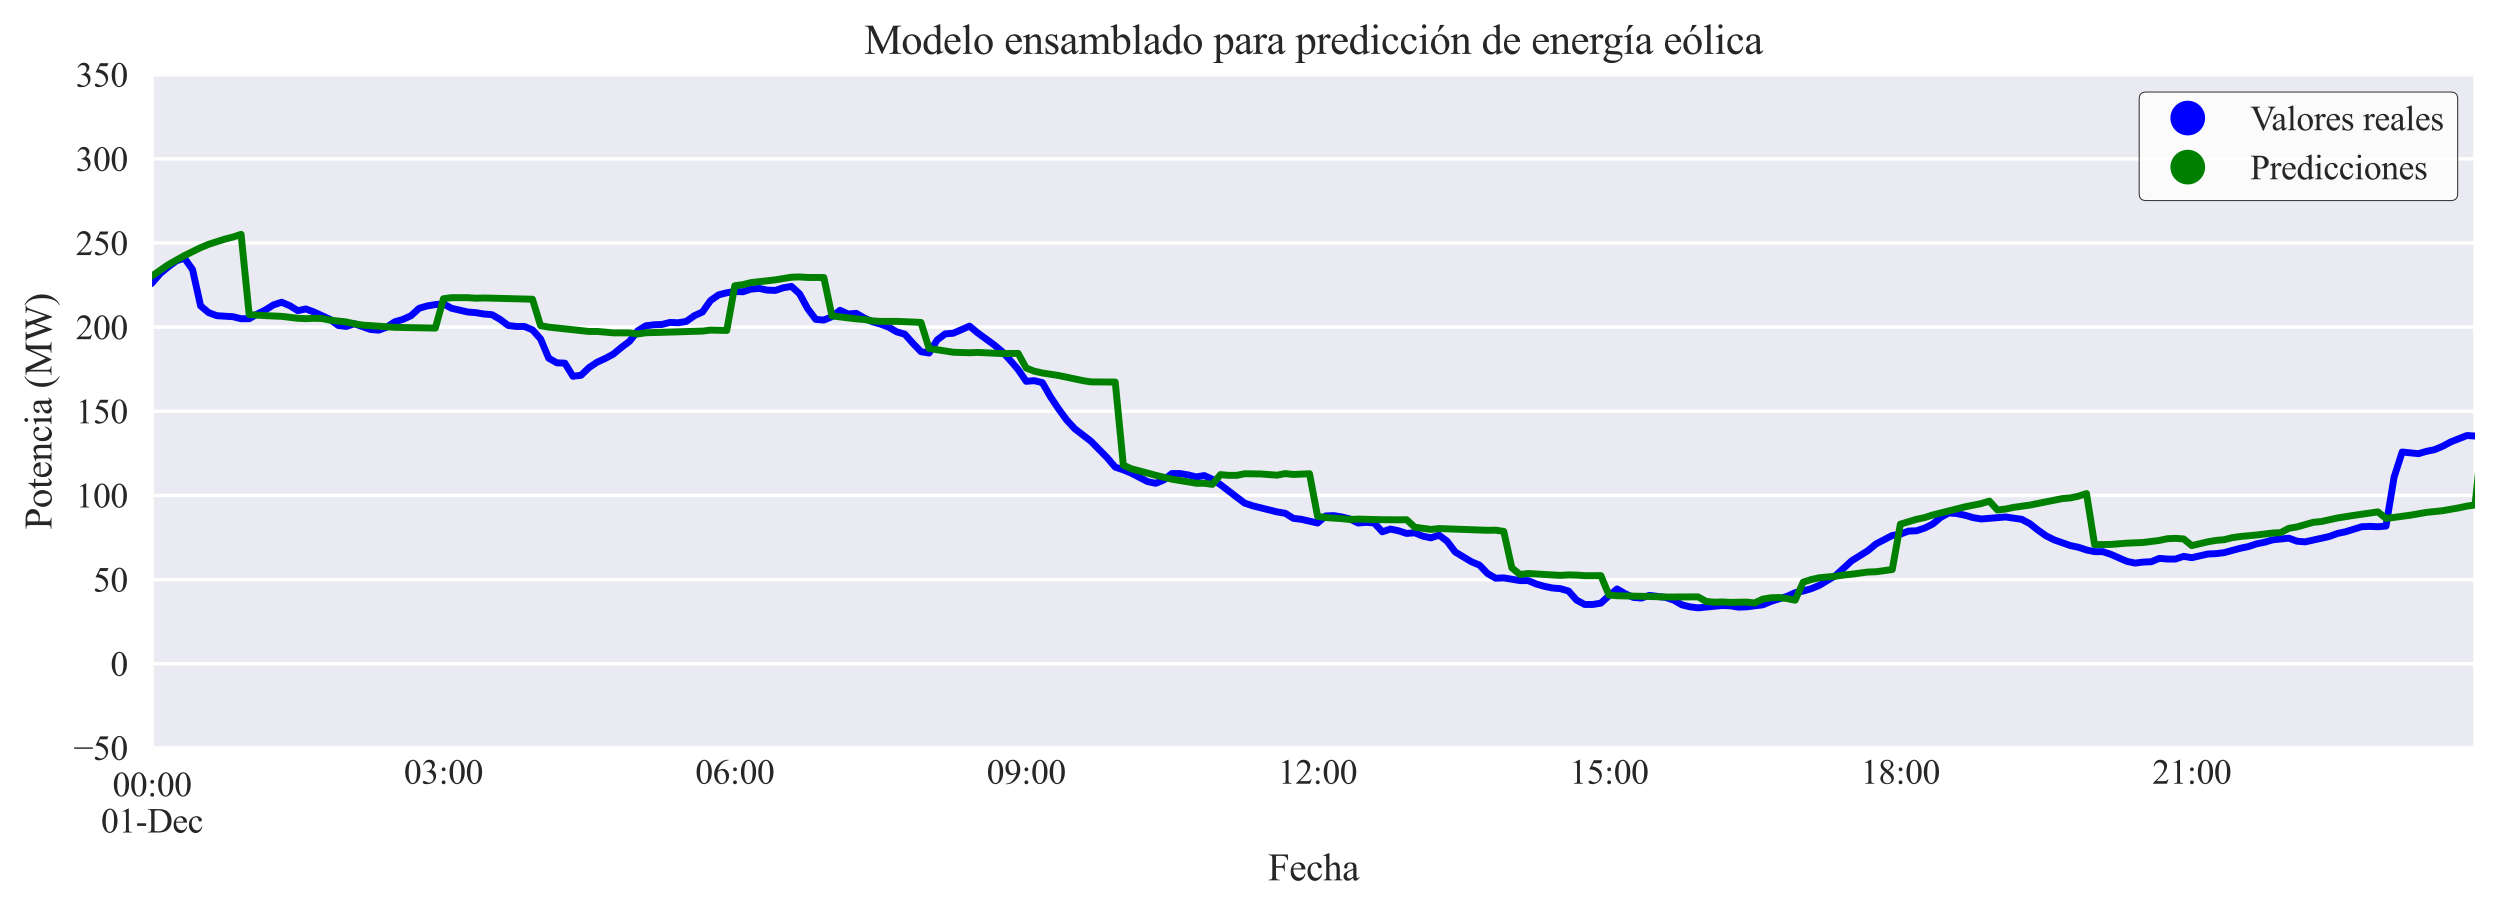 <?xml version="1.0" encoding="utf-8" standalone="no"?>
<!DOCTYPE svg PUBLIC "-//W3C//DTD SVG 1.1//EN"
  "http://www.w3.org/Graphics/SVG/1.1/DTD/svg11.dtd">
<svg xmlns:xlink="http://www.w3.org/1999/xlink" width="720.63pt" height="263.318pt" viewBox="0 0 720.63 263.318" xmlns="http://www.w3.org/2000/svg" version="1.1">
 <defs>
  <style type="text/css">*{stroke-linejoin: round; stroke-linecap: butt}</style>
 </defs>
 <g id="figure_1">
  <g id="patch_1">
   <path d="M 0 263.318 
L 720.63 263.318 
L 720.63 0 
L 0 0 
z
" style="fill: #ffffff"/>
  </g>
  <g id="axes_1">
   <g id="patch_2">
    <path d="M 43.83 215.572 
L 713.43 215.572 
L 713.43 21.532 
L 43.83 21.532 
z
" style="fill: #eaeaf2"/>
   </g>
   <g id="matplotlib.axis_1">
    <g id="xtick_1">
     <g id="line2d_1">
      <path d="M 43.83 215.572 
L 43.83 21.532 
" clip-path="url(#p953c2c61f3)" style="fill: none; stroke: #ffffff; stroke-linecap: round"/>
     </g>
     <g id="line2d_2"/>
     <g id="text_1">
      <!-- 00:00 -->
      <g style="fill: #262626" transform="translate(32.441 229.516) scale(0.1 -0.1)">
       <defs>
        <path id="TimesNewRomanPSMT-30" d="M 231 2094 
Q 231 2819 450 3342 
Q 669 3866 1031 4122 
Q 1313 4325 1613 4325 
Q 2100 4325 2488 3828 
Q 2972 3213 2972 2159 
Q 2972 1422 2759 906 
Q 2547 391 2217 158 
Q 1888 -75 1581 -75 
Q 975 -75 572 641 
Q 231 1244 231 2094 
z
M 844 2016 
Q 844 1141 1059 588 
Q 1238 122 1591 122 
Q 1759 122 1940 273 
Q 2122 425 2216 781 
Q 2359 1319 2359 2297 
Q 2359 3022 2209 3506 
Q 2097 3866 1919 4016 
Q 1791 4119 1609 4119 
Q 1397 4119 1231 3928 
Q 1006 3669 925 3112 
Q 844 2556 844 2016 
z
" transform="scale(0.016)"/>
        <path id="TimesNewRomanPSMT-3a" d="M 903 2950 
Q 1047 2950 1148 2848 
Q 1250 2747 1250 2603 
Q 1250 2459 1148 2357 
Q 1047 2256 903 2256 
Q 759 2256 657 2357 
Q 556 2459 556 2603 
Q 556 2747 657 2848 
Q 759 2950 903 2950 
z
M 897 609 
Q 1044 609 1145 506 
Q 1247 403 1247 259 
Q 1247 116 1144 14 
Q 1041 -88 897 -88 
Q 753 -88 651 14 
Q 550 116 550 259 
Q 550 403 651 506 
Q 753 609 897 609 
z
" transform="scale(0.016)"/>
       </defs>
       <use xlink:href="#TimesNewRomanPSMT-30"/>
       <use xlink:href="#TimesNewRomanPSMT-30" x="50"/>
       <use xlink:href="#TimesNewRomanPSMT-3a" x="100"/>
       <use xlink:href="#TimesNewRomanPSMT-30" x="127.783"/>
       <use xlink:href="#TimesNewRomanPSMT-30" x="177.783"/>
      </g>
      <!-- 01-Dec -->
      <g style="fill: #262626" transform="translate(29.115 239.988) scale(0.1 -0.1)">
       <defs>
        <path id="TimesNewRomanPSMT-31" d="M 750 3822 
L 1781 4325 
L 1884 4325 
L 1884 747 
Q 1884 391 1914 303 
Q 1944 216 2037 169 
Q 2131 122 2419 116 
L 2419 0 
L 825 0 
L 825 116 
Q 1125 122 1212 167 
Q 1300 213 1334 289 
Q 1369 366 1369 747 
L 1369 3034 
Q 1369 3497 1338 3628 
Q 1316 3728 1258 3775 
Q 1200 3822 1119 3822 
Q 1003 3822 797 3725 
L 750 3822 
z
" transform="scale(0.016)"/>
        <path id="TimesNewRomanPSMT-2d" d="M 259 1672 
L 1875 1672 
L 1875 1200 
L 259 1200 
L 259 1672 
z
" transform="scale(0.016)"/>
        <path id="TimesNewRomanPSMT-44" d="M 109 0 
L 109 116 
L 269 116 
Q 538 116 650 288 
Q 719 391 719 750 
L 719 3488 
Q 719 3884 631 3984 
Q 509 4122 269 4122 
L 109 4122 
L 109 4238 
L 1834 4238 
Q 2784 4238 3279 4022 
Q 3775 3806 4076 3303 
Q 4378 2800 4378 2141 
Q 4378 1256 3841 663 
Q 3238 0 2003 0 
L 109 0 
z
M 1319 306 
Q 1716 219 1984 219 
Q 2709 219 3187 728 
Q 3666 1238 3666 2109 
Q 3666 2988 3187 3494 
Q 2709 4000 1959 4000 
Q 1678 4000 1319 3909 
L 1319 306 
z
" transform="scale(0.016)"/>
        <path id="TimesNewRomanPSMT-65" d="M 681 1784 
Q 678 1147 991 784 
Q 1303 422 1725 422 
Q 2006 422 2214 576 
Q 2422 731 2563 1106 
L 2659 1044 
Q 2594 616 2278 264 
Q 1963 -88 1488 -88 
Q 972 -88 605 314 
Q 238 716 238 1394 
Q 238 2128 614 2539 
Q 991 2950 1559 2950 
Q 2041 2950 2350 2633 
Q 2659 2316 2659 1784 
L 681 1784 
z
M 681 1966 
L 2006 1966 
Q 1991 2241 1941 2353 
Q 1863 2528 1708 2628 
Q 1553 2728 1384 2728 
Q 1125 2728 920 2526 
Q 716 2325 681 1966 
z
" transform="scale(0.016)"/>
        <path id="TimesNewRomanPSMT-63" d="M 2631 1088 
Q 2516 522 2178 217 
Q 1841 -88 1431 -88 
Q 944 -88 581 321 
Q 219 731 219 1428 
Q 219 2103 620 2525 
Q 1022 2947 1584 2947 
Q 2006 2947 2278 2723 
Q 2550 2500 2550 2259 
Q 2550 2141 2473 2067 
Q 2397 1994 2259 1994 
Q 2075 1994 1981 2113 
Q 1928 2178 1911 2362 
Q 1894 2547 1784 2644 
Q 1675 2738 1481 2738 
Q 1169 2738 978 2506 
Q 725 2200 725 1697 
Q 725 1184 976 792 
Q 1228 400 1656 400 
Q 1963 400 2206 609 
Q 2378 753 2541 1131 
L 2631 1088 
z
" transform="scale(0.016)"/>
       </defs>
       <use xlink:href="#TimesNewRomanPSMT-30"/>
       <use xlink:href="#TimesNewRomanPSMT-31" x="50"/>
       <use xlink:href="#TimesNewRomanPSMT-2d" x="100"/>
       <use xlink:href="#TimesNewRomanPSMT-44" x="133.301"/>
       <use xlink:href="#TimesNewRomanPSMT-65" x="205.518"/>
       <use xlink:href="#TimesNewRomanPSMT-63" x="249.902"/>
      </g>
     </g>
    </g>
    <g id="xtick_2">
     <g id="line2d_3">
      <path d="M 713.43 215.572 
L 713.43 21.532 
" clip-path="url(#p953c2c61f3)" style="fill: none; stroke: #ffffff; stroke-linecap: round"/>
     </g>
     <g id="line2d_4"/>
    </g>
    <g id="xtick_3">
     <g id="line2d_5"/>
     <g id="text_2">
      <!-- 03:00 -->
      <g style="fill: #262626" transform="translate(116.433 225.916) scale(0.1 -0.1)">
       <defs>
        <path id="TimesNewRomanPSMT-33" d="M 325 3431 
Q 506 3859 782 4092 
Q 1059 4325 1472 4325 
Q 1981 4325 2253 3994 
Q 2459 3747 2459 3466 
Q 2459 3003 1878 2509 
Q 2269 2356 2469 2072 
Q 2669 1788 2669 1403 
Q 2669 853 2319 450 
Q 1863 -75 997 -75 
Q 569 -75 414 31 
Q 259 138 259 259 
Q 259 350 332 419 
Q 406 488 509 488 
Q 588 488 669 463 
Q 722 447 909 348 
Q 1097 250 1169 231 
Q 1284 197 1416 197 
Q 1734 197 1970 444 
Q 2206 691 2206 1028 
Q 2206 1275 2097 1509 
Q 2016 1684 1919 1775 
Q 1784 1900 1550 2001 
Q 1316 2103 1072 2103 
L 972 2103 
L 972 2197 
Q 1219 2228 1467 2375 
Q 1716 2522 1828 2728 
Q 1941 2934 1941 3181 
Q 1941 3503 1739 3701 
Q 1538 3900 1238 3900 
Q 753 3900 428 3381 
L 325 3431 
z
" transform="scale(0.016)"/>
       </defs>
       <use xlink:href="#TimesNewRomanPSMT-30"/>
       <use xlink:href="#TimesNewRomanPSMT-33" x="50"/>
       <use xlink:href="#TimesNewRomanPSMT-3a" x="100"/>
       <use xlink:href="#TimesNewRomanPSMT-30" x="127.783"/>
       <use xlink:href="#TimesNewRomanPSMT-30" x="177.783"/>
      </g>
     </g>
    </g>
    <g id="xtick_4">
     <g id="line2d_6"/>
     <g id="text_3">
      <!-- 06:00 -->
      <g style="fill: #262626" transform="translate(200.424 225.916) scale(0.1 -0.1)">
       <defs>
        <path id="TimesNewRomanPSMT-36" d="M 2869 4325 
L 2869 4209 
Q 2456 4169 2195 4045 
Q 1934 3922 1679 3669 
Q 1425 3416 1258 3105 
Q 1091 2794 978 2366 
Q 1428 2675 1881 2675 
Q 2316 2675 2634 2325 
Q 2953 1975 2953 1425 
Q 2953 894 2631 456 
Q 2244 -75 1606 -75 
Q 1172 -75 869 213 
Q 275 772 275 1663 
Q 275 2231 503 2743 
Q 731 3256 1154 3653 
Q 1578 4050 1965 4187 
Q 2353 4325 2688 4325 
L 2869 4325 
z
M 925 2138 
Q 869 1716 869 1456 
Q 869 1156 980 804 
Q 1091 453 1309 247 
Q 1469 100 1697 100 
Q 1969 100 2183 356 
Q 2397 613 2397 1088 
Q 2397 1622 2184 2012 
Q 1972 2403 1581 2403 
Q 1463 2403 1327 2353 
Q 1191 2303 925 2138 
z
" transform="scale(0.016)"/>
       </defs>
       <use xlink:href="#TimesNewRomanPSMT-30"/>
       <use xlink:href="#TimesNewRomanPSMT-36" x="50"/>
       <use xlink:href="#TimesNewRomanPSMT-3a" x="100"/>
       <use xlink:href="#TimesNewRomanPSMT-30" x="127.783"/>
       <use xlink:href="#TimesNewRomanPSMT-30" x="177.783"/>
      </g>
     </g>
    </g>
    <g id="xtick_5">
     <g id="line2d_7"/>
     <g id="text_4">
      <!-- 09:00 -->
      <g style="fill: #262626" transform="translate(284.416 225.916) scale(0.1 -0.1)">
       <defs>
        <path id="TimesNewRomanPSMT-39" d="M 338 -88 
L 338 28 
Q 744 34 1094 217 
Q 1444 400 1770 856 
Q 2097 1313 2225 1859 
Q 1734 1544 1338 1544 
Q 891 1544 572 1889 
Q 253 2234 253 2806 
Q 253 3363 572 3797 
Q 956 4325 1575 4325 
Q 2097 4325 2469 3894 
Q 2925 3359 2925 2575 
Q 2925 1869 2578 1258 
Q 2231 647 1613 244 
Q 1109 -88 516 -88 
L 338 -88 
z
M 2275 2091 
Q 2331 2497 2331 2741 
Q 2331 3044 2228 3395 
Q 2125 3747 1936 3934 
Q 1747 4122 1506 4122 
Q 1228 4122 1018 3872 
Q 809 3622 809 3128 
Q 809 2469 1088 2097 
Q 1291 1828 1588 1828 
Q 1731 1828 1928 1897 
Q 2125 1966 2275 2091 
z
" transform="scale(0.016)"/>
       </defs>
       <use xlink:href="#TimesNewRomanPSMT-30"/>
       <use xlink:href="#TimesNewRomanPSMT-39" x="50"/>
       <use xlink:href="#TimesNewRomanPSMT-3a" x="100"/>
       <use xlink:href="#TimesNewRomanPSMT-30" x="127.783"/>
       <use xlink:href="#TimesNewRomanPSMT-30" x="177.783"/>
      </g>
     </g>
    </g>
    <g id="xtick_6">
     <g id="line2d_8"/>
     <g id="text_5">
      <!-- 12:00 -->
      <g style="fill: #262626" transform="translate(368.408 225.916) scale(0.1 -0.1)">
       <defs>
        <path id="TimesNewRomanPSMT-32" d="M 2934 816 
L 2638 0 
L 138 0 
L 138 116 
Q 1241 1122 1691 1759 
Q 2141 2397 2141 2925 
Q 2141 3328 1894 3587 
Q 1647 3847 1303 3847 
Q 991 3847 742 3664 
Q 494 3481 375 3128 
L 259 3128 
Q 338 3706 661 4015 
Q 984 4325 1469 4325 
Q 1984 4325 2329 3994 
Q 2675 3663 2675 3213 
Q 2675 2891 2525 2569 
Q 2294 2063 1775 1497 
Q 997 647 803 472 
L 1909 472 
Q 2247 472 2383 497 
Q 2519 522 2628 598 
Q 2738 675 2819 816 
L 2934 816 
z
" transform="scale(0.016)"/>
       </defs>
       <use xlink:href="#TimesNewRomanPSMT-31"/>
       <use xlink:href="#TimesNewRomanPSMT-32" x="50"/>
       <use xlink:href="#TimesNewRomanPSMT-3a" x="100"/>
       <use xlink:href="#TimesNewRomanPSMT-30" x="127.783"/>
       <use xlink:href="#TimesNewRomanPSMT-30" x="177.783"/>
      </g>
     </g>
    </g>
    <g id="xtick_7">
     <g id="line2d_9"/>
     <g id="text_6">
      <!-- 15:00 -->
      <g style="fill: #262626" transform="translate(452.399 225.916) scale(0.1 -0.1)">
       <defs>
        <path id="TimesNewRomanPSMT-35" d="M 2778 4238 
L 2534 3706 
L 1259 3706 
L 981 3138 
Q 1809 3016 2294 2522 
Q 2709 2097 2709 1522 
Q 2709 1188 2573 903 
Q 2438 619 2231 419 
Q 2025 219 1772 97 
Q 1413 -75 1034 -75 
Q 653 -75 479 54 
Q 306 184 306 341 
Q 306 428 378 495 
Q 450 563 559 563 
Q 641 563 702 538 
Q 763 513 909 409 
Q 1144 247 1384 247 
Q 1750 247 2026 523 
Q 2303 800 2303 1197 
Q 2303 1581 2056 1914 
Q 1809 2247 1375 2428 
Q 1034 2569 447 2591 
L 1259 4238 
L 2778 4238 
z
" transform="scale(0.016)"/>
       </defs>
       <use xlink:href="#TimesNewRomanPSMT-31"/>
       <use xlink:href="#TimesNewRomanPSMT-35" x="50"/>
       <use xlink:href="#TimesNewRomanPSMT-3a" x="100"/>
       <use xlink:href="#TimesNewRomanPSMT-30" x="127.783"/>
       <use xlink:href="#TimesNewRomanPSMT-30" x="177.783"/>
      </g>
     </g>
    </g>
    <g id="xtick_8">
     <g id="line2d_10"/>
     <g id="text_7">
      <!-- 18:00 -->
      <g style="fill: #262626" transform="translate(536.391 225.916) scale(0.1 -0.1)">
       <defs>
        <path id="TimesNewRomanPSMT-38" d="M 1228 2134 
Q 725 2547 579 2797 
Q 434 3047 434 3316 
Q 434 3728 753 4026 
Q 1072 4325 1600 4325 
Q 2113 4325 2425 4047 
Q 2738 3769 2738 3413 
Q 2738 3175 2569 2928 
Q 2400 2681 1866 2347 
Q 2416 1922 2594 1678 
Q 2831 1359 2831 1006 
Q 2831 559 2490 242 
Q 2150 -75 1597 -75 
Q 994 -75 656 303 
Q 388 606 388 966 
Q 388 1247 577 1523 
Q 766 1800 1228 2134 
z
M 1719 2469 
Q 2094 2806 2194 3001 
Q 2294 3197 2294 3444 
Q 2294 3772 2109 3958 
Q 1925 4144 1606 4144 
Q 1288 4144 1088 3959 
Q 888 3775 888 3528 
Q 888 3366 970 3203 
Q 1053 3041 1206 2894 
L 1719 2469 
z
M 1375 2016 
Q 1116 1797 991 1539 
Q 866 1281 866 981 
Q 866 578 1086 336 
Q 1306 94 1647 94 
Q 1984 94 2187 284 
Q 2391 475 2391 747 
Q 2391 972 2272 1150 
Q 2050 1481 1375 2016 
z
" transform="scale(0.016)"/>
       </defs>
       <use xlink:href="#TimesNewRomanPSMT-31"/>
       <use xlink:href="#TimesNewRomanPSMT-38" x="50"/>
       <use xlink:href="#TimesNewRomanPSMT-3a" x="100"/>
       <use xlink:href="#TimesNewRomanPSMT-30" x="127.783"/>
       <use xlink:href="#TimesNewRomanPSMT-30" x="177.783"/>
      </g>
     </g>
    </g>
    <g id="xtick_9">
     <g id="line2d_11"/>
     <g id="text_8">
      <!-- 21:00 -->
      <g style="fill: #262626" transform="translate(620.383 225.916) scale(0.1 -0.1)">
       <use xlink:href="#TimesNewRomanPSMT-32"/>
       <use xlink:href="#TimesNewRomanPSMT-31" x="50"/>
       <use xlink:href="#TimesNewRomanPSMT-3a" x="100"/>
       <use xlink:href="#TimesNewRomanPSMT-30" x="127.783"/>
       <use xlink:href="#TimesNewRomanPSMT-30" x="177.783"/>
      </g>
     </g>
    </g>
    <g id="text_9">
     <!-- Fecha -->
     <g style="fill: #262626" transform="translate(365.497 253.765) scale(0.11 -0.11)">
      <defs>
       <path id="TimesNewRomanPSMT-46" d="M 1309 4006 
L 1309 2341 
L 2081 2341 
Q 2347 2341 2470 2458 
Q 2594 2575 2634 2922 
L 2750 2922 
L 2750 1488 
L 2634 1488 
Q 2631 1734 2570 1850 
Q 2509 1966 2401 2023 
Q 2294 2081 2081 2081 
L 1309 2081 
L 1309 750 
Q 1309 428 1350 325 
Q 1381 247 1481 191 
Q 1619 116 1769 116 
L 1922 116 
L 1922 0 
L 103 0 
L 103 116 
L 253 116 
Q 516 116 634 269 
Q 709 369 709 750 
L 709 3488 
Q 709 3809 669 3913 
Q 638 3991 541 4047 
Q 406 4122 253 4122 
L 103 4122 
L 103 4238 
L 3256 4238 
L 3297 3306 
L 3188 3306 
Q 3106 3603 2998 3742 
Q 2891 3881 2733 3943 
Q 2575 4006 2244 4006 
L 1309 4006 
z
" transform="scale(0.016)"/>
       <path id="TimesNewRomanPSMT-68" d="M 1041 4444 
L 1041 2350 
Q 1388 2731 1591 2839 
Q 1794 2947 1997 2947 
Q 2241 2947 2416 2812 
Q 2591 2678 2675 2391 
Q 2734 2191 2734 1659 
L 2734 647 
Q 2734 375 2778 275 
Q 2809 200 2884 156 
Q 2959 113 3159 113 
L 3159 0 
L 1753 0 
L 1753 113 
L 1819 113 
Q 2019 113 2097 173 
Q 2175 234 2206 353 
Q 2216 403 2216 647 
L 2216 1659 
Q 2216 2128 2167 2275 
Q 2119 2422 2012 2495 
Q 1906 2569 1756 2569 
Q 1603 2569 1437 2487 
Q 1272 2406 1041 2159 
L 1041 647 
Q 1041 353 1073 281 
Q 1106 209 1195 161 
Q 1284 113 1503 113 
L 1503 0 
L 84 0 
L 84 113 
Q 275 113 384 172 
Q 447 203 484 290 
Q 522 378 522 647 
L 522 3238 
Q 522 3728 498 3840 
Q 475 3953 426 3993 
Q 378 4034 297 4034 
Q 231 4034 84 3984 
L 41 4094 
L 897 4444 
L 1041 4444 
z
" transform="scale(0.016)"/>
       <path id="TimesNewRomanPSMT-61" d="M 1822 413 
Q 1381 72 1269 19 
Q 1100 -59 909 -59 
Q 613 -59 420 144 
Q 228 347 228 678 
Q 228 888 322 1041 
Q 450 1253 767 1440 
Q 1084 1628 1822 1897 
L 1822 2009 
Q 1822 2438 1686 2597 
Q 1550 2756 1291 2756 
Q 1094 2756 978 2650 
Q 859 2544 859 2406 
L 866 2225 
Q 866 2081 792 2003 
Q 719 1925 600 1925 
Q 484 1925 411 2006 
Q 338 2088 338 2228 
Q 338 2497 613 2722 
Q 888 2947 1384 2947 
Q 1766 2947 2009 2819 
Q 2194 2722 2281 2516 
Q 2338 2381 2338 1966 
L 2338 994 
Q 2338 584 2353 492 
Q 2369 400 2405 369 
Q 2441 338 2488 338 
Q 2538 338 2575 359 
Q 2641 400 2828 588 
L 2828 413 
Q 2478 -56 2159 -56 
Q 2006 -56 1915 50 
Q 1825 156 1822 413 
z
M 1822 616 
L 1822 1706 
Q 1350 1519 1213 1441 
Q 966 1303 859 1153 
Q 753 1003 753 825 
Q 753 600 887 451 
Q 1022 303 1197 303 
Q 1434 303 1822 616 
z
" transform="scale(0.016)"/>
      </defs>
      <use xlink:href="#TimesNewRomanPSMT-46"/>
      <use xlink:href="#TimesNewRomanPSMT-65" x="55.615"/>
      <use xlink:href="#TimesNewRomanPSMT-63" x="100"/>
      <use xlink:href="#TimesNewRomanPSMT-68" x="144.385"/>
      <use xlink:href="#TimesNewRomanPSMT-61" x="194.385"/>
     </g>
    </g>
   </g>
   <g id="matplotlib.axis_2">
    <g id="ytick_1">
     <g id="line2d_12">
      <path d="M 43.83 215.572 
L 713.43 215.572 
" clip-path="url(#p953c2c61f3)" style="fill: none; stroke: #ffffff; stroke-linecap: round"/>
     </g>
     <g id="line2d_13"/>
     <g id="text_10">
      <!-- −50 -->
      <g style="fill: #262626" transform="translate(21.191 219.044) scale(0.1 -0.1)">
       <defs>
        <path id="TimesNewRomanPSMT-2212" d="M 3484 2000 
L 116 2000 
L 116 2256 
L 3484 2256 
L 3484 2000 
z
" transform="scale(0.016)"/>
       </defs>
       <use xlink:href="#TimesNewRomanPSMT-2212"/>
       <use xlink:href="#TimesNewRomanPSMT-35" x="56.396"/>
       <use xlink:href="#TimesNewRomanPSMT-30" x="106.396"/>
      </g>
     </g>
    </g>
    <g id="ytick_2">
     <g id="line2d_14">
      <path d="M 43.83 191.317 
L 713.43 191.317 
" clip-path="url(#p953c2c61f3)" style="fill: none; stroke: #ffffff; stroke-linecap: round"/>
     </g>
     <g id="line2d_15"/>
     <g id="text_11">
      <!-- 0 -->
      <g style="fill: #262626" transform="translate(31.83 194.789) scale(0.1 -0.1)">
       <use xlink:href="#TimesNewRomanPSMT-30"/>
      </g>
     </g>
    </g>
    <g id="ytick_3">
     <g id="line2d_16">
      <path d="M 43.83 167.062 
L 713.43 167.062 
" clip-path="url(#p953c2c61f3)" style="fill: none; stroke: #ffffff; stroke-linecap: round"/>
     </g>
     <g id="line2d_17"/>
     <g id="text_12">
      <!-- 50 -->
      <g style="fill: #262626" transform="translate(26.83 170.534) scale(0.1 -0.1)">
       <use xlink:href="#TimesNewRomanPSMT-35"/>
       <use xlink:href="#TimesNewRomanPSMT-30" x="50"/>
      </g>
     </g>
    </g>
    <g id="ytick_4">
     <g id="line2d_18">
      <path d="M 43.83 142.808 
L 713.43 142.808 
" clip-path="url(#p953c2c61f3)" style="fill: none; stroke: #ffffff; stroke-linecap: round"/>
     </g>
     <g id="line2d_19"/>
     <g id="text_13">
      <!-- 100 -->
      <g style="fill: #262626" transform="translate(21.83 146.279) scale(0.1 -0.1)">
       <use xlink:href="#TimesNewRomanPSMT-31"/>
       <use xlink:href="#TimesNewRomanPSMT-30" x="50"/>
       <use xlink:href="#TimesNewRomanPSMT-30" x="100"/>
      </g>
     </g>
    </g>
    <g id="ytick_5">
     <g id="line2d_20">
      <path d="M 43.83 118.552 
L 713.43 118.552 
" clip-path="url(#p953c2c61f3)" style="fill: none; stroke: #ffffff; stroke-linecap: round"/>
     </g>
     <g id="line2d_21"/>
     <g id="text_14">
      <!-- 150 -->
      <g style="fill: #262626" transform="translate(21.83 122.024) scale(0.1 -0.1)">
       <use xlink:href="#TimesNewRomanPSMT-31"/>
       <use xlink:href="#TimesNewRomanPSMT-35" x="50"/>
       <use xlink:href="#TimesNewRomanPSMT-30" x="100"/>
      </g>
     </g>
    </g>
    <g id="ytick_6">
     <g id="line2d_22">
      <path d="M 43.83 94.297 
L 713.43 94.297 
" clip-path="url(#p953c2c61f3)" style="fill: none; stroke: #ffffff; stroke-linecap: round"/>
     </g>
     <g id="line2d_23"/>
     <g id="text_15">
      <!-- 200 -->
      <g style="fill: #262626" transform="translate(21.83 97.769) scale(0.1 -0.1)">
       <use xlink:href="#TimesNewRomanPSMT-32"/>
       <use xlink:href="#TimesNewRomanPSMT-30" x="50"/>
       <use xlink:href="#TimesNewRomanPSMT-30" x="100"/>
      </g>
     </g>
    </g>
    <g id="ytick_7">
     <g id="line2d_24">
      <path d="M 43.83 70.043 
L 713.43 70.043 
" clip-path="url(#p953c2c61f3)" style="fill: none; stroke: #ffffff; stroke-linecap: round"/>
     </g>
     <g id="line2d_25"/>
     <g id="text_16">
      <!-- 250 -->
      <g style="fill: #262626" transform="translate(21.83 73.514) scale(0.1 -0.1)">
       <use xlink:href="#TimesNewRomanPSMT-32"/>
       <use xlink:href="#TimesNewRomanPSMT-35" x="50"/>
       <use xlink:href="#TimesNewRomanPSMT-30" x="100"/>
      </g>
     </g>
    </g>
    <g id="ytick_8">
     <g id="line2d_26">
      <path d="M 43.83 45.788 
L 713.43 45.788 
" clip-path="url(#p953c2c61f3)" style="fill: none; stroke: #ffffff; stroke-linecap: round"/>
     </g>
     <g id="line2d_27"/>
     <g id="text_17">
      <!-- 300 -->
      <g style="fill: #262626" transform="translate(21.83 49.259) scale(0.1 -0.1)">
       <use xlink:href="#TimesNewRomanPSMT-33"/>
       <use xlink:href="#TimesNewRomanPSMT-30" x="50"/>
       <use xlink:href="#TimesNewRomanPSMT-30" x="100"/>
      </g>
     </g>
    </g>
    <g id="ytick_9">
     <g id="line2d_28">
      <path d="M 43.83 21.532 
L 713.43 21.532 
" clip-path="url(#p953c2c61f3)" style="fill: none; stroke: #ffffff; stroke-linecap: round"/>
     </g>
     <g id="line2d_29"/>
     <g id="text_18">
      <!-- 350 -->
      <g style="fill: #262626" transform="translate(21.83 25.004) scale(0.1 -0.1)">
       <use xlink:href="#TimesNewRomanPSMT-33"/>
       <use xlink:href="#TimesNewRomanPSMT-35" x="50"/>
       <use xlink:href="#TimesNewRomanPSMT-30" x="100"/>
      </g>
     </g>
    </g>
    <g id="text_19">
     <!-- Potencia (MW) -->
     <g style="fill: #262626" transform="translate(14.838 152.611) rotate(-90) scale(0.11 -0.11)">
      <defs>
       <path id="TimesNewRomanPSMT-50" d="M 1313 1984 
L 1313 750 
Q 1313 350 1400 253 
Q 1519 116 1759 116 
L 1922 116 
L 1922 0 
L 106 0 
L 106 116 
L 266 116 
Q 534 116 650 291 
Q 713 388 713 750 
L 713 3488 
Q 713 3888 628 3984 
Q 506 4122 266 4122 
L 106 4122 
L 106 4238 
L 1659 4238 
Q 2228 4238 2556 4120 
Q 2884 4003 3109 3725 
Q 3334 3447 3334 3066 
Q 3334 2547 2992 2222 
Q 2650 1897 2025 1897 
Q 1872 1897 1694 1919 
Q 1516 1941 1313 1984 
z
M 1313 2163 
Q 1478 2131 1606 2115 
Q 1734 2100 1825 2100 
Q 2150 2100 2386 2351 
Q 2622 2603 2622 3003 
Q 2622 3278 2509 3514 
Q 2397 3750 2190 3867 
Q 1984 3984 1722 3984 
Q 1563 3984 1313 3925 
L 1313 2163 
z
" transform="scale(0.016)"/>
       <path id="TimesNewRomanPSMT-6f" d="M 1600 2947 
Q 2250 2947 2644 2453 
Q 2978 2031 2978 1484 
Q 2978 1100 2793 706 
Q 2609 313 2286 112 
Q 1963 -88 1566 -88 
Q 919 -88 538 428 
Q 216 863 216 1403 
Q 216 1797 411 2186 
Q 606 2575 925 2761 
Q 1244 2947 1600 2947 
z
M 1503 2744 
Q 1338 2744 1170 2645 
Q 1003 2547 900 2300 
Q 797 2053 797 1666 
Q 797 1041 1045 587 
Q 1294 134 1700 134 
Q 2003 134 2200 384 
Q 2397 634 2397 1244 
Q 2397 2006 2069 2444 
Q 1847 2744 1503 2744 
z
" transform="scale(0.016)"/>
       <path id="TimesNewRomanPSMT-74" d="M 1031 3803 
L 1031 2863 
L 1700 2863 
L 1700 2644 
L 1031 2644 
L 1031 788 
Q 1031 509 1111 412 
Q 1191 316 1316 316 
Q 1419 316 1516 380 
Q 1613 444 1666 569 
L 1788 569 
Q 1678 263 1478 108 
Q 1278 -47 1066 -47 
Q 922 -47 784 33 
Q 647 113 581 261 
Q 516 409 516 719 
L 516 2644 
L 63 2644 
L 63 2747 
Q 234 2816 414 2980 
Q 594 3144 734 3369 
Q 806 3488 934 3803 
L 1031 3803 
z
" transform="scale(0.016)"/>
       <path id="TimesNewRomanPSMT-6e" d="M 1034 2341 
Q 1538 2947 1994 2947 
Q 2228 2947 2397 2830 
Q 2566 2713 2666 2444 
Q 2734 2256 2734 1869 
L 2734 647 
Q 2734 375 2778 278 
Q 2813 200 2889 156 
Q 2966 113 3172 113 
L 3172 0 
L 1756 0 
L 1756 113 
L 1816 113 
Q 2016 113 2095 173 
Q 2175 234 2206 353 
Q 2219 400 2219 647 
L 2219 1819 
Q 2219 2209 2117 2386 
Q 2016 2563 1775 2563 
Q 1403 2563 1034 2156 
L 1034 647 
Q 1034 356 1069 288 
Q 1113 197 1189 155 
Q 1266 113 1500 113 
L 1500 0 
L 84 0 
L 84 113 
L 147 113 
Q 366 113 442 223 
Q 519 334 519 647 
L 519 1709 
Q 519 2225 495 2337 
Q 472 2450 423 2490 
Q 375 2531 294 2531 
Q 206 2531 84 2484 
L 38 2597 
L 900 2947 
L 1034 2947 
L 1034 2341 
z
" transform="scale(0.016)"/>
       <path id="TimesNewRomanPSMT-69" d="M 928 4444 
Q 1059 4444 1151 4351 
Q 1244 4259 1244 4128 
Q 1244 3997 1151 3903 
Q 1059 3809 928 3809 
Q 797 3809 703 3903 
Q 609 3997 609 4128 
Q 609 4259 701 4351 
Q 794 4444 928 4444 
z
M 1188 2947 
L 1188 647 
Q 1188 378 1227 289 
Q 1266 200 1342 156 
Q 1419 113 1622 113 
L 1622 0 
L 231 0 
L 231 113 
Q 441 113 512 153 
Q 584 194 626 287 
Q 669 381 669 647 
L 669 1750 
Q 669 2216 641 2353 
Q 619 2453 572 2492 
Q 525 2531 444 2531 
Q 356 2531 231 2484 
L 188 2597 
L 1050 2947 
L 1188 2947 
z
" transform="scale(0.016)"/>
       <path id="TimesNewRomanPSMT-20" transform="scale(0.016)"/>
       <path id="TimesNewRomanPSMT-28" d="M 1988 -1253 
L 1988 -1369 
Q 1516 -1131 1200 -813 
Q 750 -359 506 256 
Q 263 872 263 1534 
Q 263 2503 741 3301 
Q 1219 4100 1988 4444 
L 1988 4313 
Q 1603 4100 1356 3731 
Q 1109 3363 987 2797 
Q 866 2231 866 1616 
Q 866 947 969 400 
Q 1050 -31 1165 -292 
Q 1281 -553 1476 -793 
Q 1672 -1034 1988 -1253 
z
" transform="scale(0.016)"/>
       <path id="TimesNewRomanPSMT-4d" d="M 2619 0 
L 981 3566 
L 981 734 
Q 981 344 1066 247 
Q 1181 116 1431 116 
L 1581 116 
L 1581 0 
L 106 0 
L 106 116 
L 256 116 
Q 525 116 638 278 
Q 706 378 706 734 
L 706 3503 
Q 706 3784 644 3909 
Q 600 4000 483 4061 
Q 366 4122 106 4122 
L 106 4238 
L 1306 4238 
L 2844 922 
L 4356 4238 
L 5556 4238 
L 5556 4122 
L 5409 4122 
Q 5138 4122 5025 3959 
Q 4956 3859 4956 3503 
L 4956 734 
Q 4956 344 5044 247 
Q 5159 116 5409 116 
L 5556 116 
L 5556 0 
L 3756 0 
L 3756 116 
L 3906 116 
Q 4178 116 4288 278 
Q 4356 378 4356 734 
L 4356 3566 
L 2722 0 
L 2619 0 
z
" transform="scale(0.016)"/>
       <path id="TimesNewRomanPSMT-57" d="M 5991 4238 
L 5991 4122 
Q 5825 4122 5722 4062 
Q 5619 4003 5525 3841 
Q 5463 3731 5328 3319 
L 4147 -97 
L 4022 -97 
L 3056 2613 
L 2097 -97 
L 1984 -97 
L 725 3422 
Q 584 3816 547 3888 
Q 484 4006 376 4064 
Q 269 4122 84 4122 
L 84 4238 
L 1653 4238 
L 1653 4122 
L 1578 4122 
Q 1413 4122 1325 4047 
Q 1238 3972 1238 3866 
Q 1238 3756 1375 3363 
L 2209 984 
L 2913 3006 
L 2788 3363 
L 2688 3647 
Q 2622 3803 2541 3922 
Q 2500 3981 2441 4022 
Q 2363 4078 2284 4103 
Q 2225 4122 2097 4122 
L 2097 4238 
L 3747 4238 
L 3747 4122 
L 3634 4122 
Q 3459 4122 3378 4047 
Q 3297 3972 3297 3844 
Q 3297 3684 3438 3288 
L 4250 984 
L 5056 3319 
Q 5194 3706 5194 3856 
Q 5194 3928 5148 3990 
Q 5103 4053 5034 4078 
Q 4916 4122 4725 4122 
L 4725 4238 
L 5991 4238 
z
" transform="scale(0.016)"/>
       <path id="TimesNewRomanPSMT-29" d="M 144 4313 
L 144 4444 
Q 619 4209 934 3891 
Q 1381 3434 1625 2820 
Q 1869 2206 1869 1541 
Q 1869 572 1392 -226 
Q 916 -1025 144 -1369 
L 144 -1253 
Q 528 -1038 776 -670 
Q 1025 -303 1145 264 
Q 1266 831 1266 1447 
Q 1266 2113 1163 2663 
Q 1084 3094 967 3353 
Q 850 3613 656 3853 
Q 463 4094 144 4313 
z
" transform="scale(0.016)"/>
      </defs>
      <use xlink:href="#TimesNewRomanPSMT-50"/>
      <use xlink:href="#TimesNewRomanPSMT-6f" x="55.615"/>
      <use xlink:href="#TimesNewRomanPSMT-74" x="105.615"/>
      <use xlink:href="#TimesNewRomanPSMT-65" x="133.398"/>
      <use xlink:href="#TimesNewRomanPSMT-6e" x="177.783"/>
      <use xlink:href="#TimesNewRomanPSMT-63" x="227.783"/>
      <use xlink:href="#TimesNewRomanPSMT-69" x="272.168"/>
      <use xlink:href="#TimesNewRomanPSMT-61" x="299.951"/>
      <use xlink:href="#TimesNewRomanPSMT-20" x="344.336"/>
      <use xlink:href="#TimesNewRomanPSMT-28" x="369.336"/>
      <use xlink:href="#TimesNewRomanPSMT-4d" x="402.637"/>
      <use xlink:href="#TimesNewRomanPSMT-57" x="491.553"/>
      <use xlink:href="#TimesNewRomanPSMT-29" x="585.938"/>
     </g>
    </g>
   </g>
   <g id="line2d_30">
    <path d="M 41.497 83.237 
L 43.83 81.588 
L 46.163 78.871 
L 48.496 76.931 
L 50.829 75.185 
L 53.163 74.408 
L 55.496 77.707 
L 57.829 88.185 
L 60.162 90.126 
L 62.495 90.999 
L 67.161 91.29 
L 69.494 91.872 
L 71.827 91.872 
L 74.16 90.514 
L 76.494 89.349 
L 78.827 87.894 
L 81.16 87.118 
L 83.493 88.088 
L 85.826 89.544 
L 88.159 89.058 
L 90.492 89.932 
L 95.158 92.066 
L 97.491 93.812 
L 99.825 94.103 
L 102.158 93.327 
L 106.824 94.977 
L 109.157 95.171 
L 111.49 94.297 
L 113.823 92.745 
L 116.156 92.066 
L 118.489 90.999 
L 120.822 88.864 
L 123.156 88.185 
L 125.489 87.797 
L 127.822 87.603 
L 130.155 88.864 
L 134.821 89.932 
L 137.154 90.126 
L 139.487 90.514 
L 141.82 90.708 
L 144.154 92.066 
L 146.487 93.812 
L 148.82 94.103 
L 151.153 94.103 
L 153.486 95.074 
L 155.819 97.693 
L 158.152 103.223 
L 160.485 104.582 
L 162.818 104.679 
L 165.151 108.462 
L 167.485 108.171 
L 169.818 105.94 
L 172.151 104.388 
L 174.484 103.32 
L 176.817 102.059 
L 179.15 100.119 
L 181.483 98.372 
L 183.816 95.365 
L 186.149 93.909 
L 188.482 93.618 
L 190.816 93.521 
L 193.149 92.939 
L 195.482 93.036 
L 197.815 92.648 
L 200.148 90.999 
L 202.481 89.932 
L 204.814 86.633 
L 207.147 84.984 
L 209.48 84.401 
L 211.813 84.013 
L 214.147 84.11 
L 216.48 83.334 
L 218.813 83.14 
L 221.146 83.625 
L 223.479 83.722 
L 225.812 82.946 
L 228.145 82.558 
L 230.478 84.693 
L 232.811 88.961 
L 235.144 92.066 
L 237.478 92.26 
L 239.811 91.29 
L 242.144 89.447 
L 244.477 90.514 
L 246.81 90.32 
L 249.143 91.678 
L 251.476 92.745 
L 253.809 93.424 
L 256.142 94.297 
L 258.475 95.656 
L 260.809 96.335 
L 263.142 98.954 
L 265.475 101.38 
L 267.808 101.768 
L 270.141 97.984 
L 272.474 96.238 
L 274.807 96.044 
L 279.473 94.006 
L 281.806 95.947 
L 286.473 99.343 
L 288.806 101.283 
L 291.139 103.805 
L 293.472 106.522 
L 295.805 109.918 
L 298.138 109.724 
L 300.471 110.306 
L 302.804 114.381 
L 305.137 117.873 
L 307.471 121.075 
L 309.804 123.598 
L 314.47 127.187 
L 319.136 131.941 
L 321.469 134.658 
L 323.802 135.434 
L 326.135 136.404 
L 330.802 138.83 
L 333.135 139.315 
L 335.468 138.345 
L 337.801 136.501 
L 340.134 136.501 
L 342.467 136.889 
L 344.8 137.471 
L 347.133 137.083 
L 349.466 138.151 
L 351.799 139.703 
L 356.466 143.293 
L 358.799 145.039 
L 361.132 145.815 
L 368.131 147.561 
L 370.464 147.95 
L 372.797 149.405 
L 375.131 149.696 
L 379.797 150.763 
L 382.13 148.726 
L 384.463 148.629 
L 386.796 149.017 
L 389.129 149.599 
L 391.462 150.763 
L 393.795 150.569 
L 396.128 150.763 
L 398.462 153.286 
L 400.795 152.51 
L 403.128 152.995 
L 405.461 153.771 
L 407.794 153.577 
L 410.127 154.547 
L 412.46 155.032 
L 414.793 154.256 
L 417.126 156.002 
L 419.459 159.107 
L 424.126 161.92 
L 426.459 162.891 
L 428.792 165.316 
L 431.125 166.674 
L 433.458 166.577 
L 438.124 167.354 
L 440.457 167.354 
L 442.79 168.324 
L 445.124 169.003 
L 447.457 169.488 
L 449.79 169.682 
L 452.123 170.361 
L 454.456 172.981 
L 456.789 174.242 
L 459.122 174.242 
L 461.455 173.854 
L 463.788 171.719 
L 466.121 169.779 
L 468.455 171.137 
L 470.788 172.205 
L 473.121 172.399 
L 475.454 171.622 
L 480.12 172.205 
L 482.453 172.981 
L 484.786 174.339 
L 487.119 174.921 
L 489.452 175.212 
L 496.452 174.533 
L 498.785 174.63 
L 501.118 175.018 
L 503.451 174.921 
L 508.117 174.339 
L 510.45 173.369 
L 515.117 171.913 
L 517.45 170.846 
L 519.783 170.361 
L 522.116 169.682 
L 524.449 168.712 
L 529.115 165.898 
L 533.781 161.629 
L 538.448 158.719 
L 540.781 156.778 
L 545.447 154.353 
L 547.78 153.965 
L 550.113 153.092 
L 552.446 152.995 
L 554.779 152.218 
L 557.112 151.054 
L 559.445 149.114 
L 561.779 147.853 
L 564.112 148.047 
L 566.445 148.532 
L 568.778 149.211 
L 571.111 149.599 
L 578.11 149.017 
L 582.776 149.696 
L 585.11 150.957 
L 587.443 152.801 
L 589.776 154.45 
L 592.109 155.614 
L 596.775 157.263 
L 599.108 157.749 
L 601.441 158.525 
L 603.774 159.01 
L 606.108 159.01 
L 608.441 159.786 
L 613.107 161.823 
L 615.44 162.309 
L 617.773 162.017 
L 620.106 161.92 
L 622.439 160.95 
L 624.772 161.144 
L 627.105 161.144 
L 629.439 160.368 
L 631.772 160.756 
L 636.438 159.689 
L 638.771 159.592 
L 641.104 159.301 
L 645.77 158.04 
L 648.103 157.555 
L 650.436 156.778 
L 652.77 156.293 
L 655.103 155.614 
L 659.769 155.129 
L 662.102 156.002 
L 664.435 156.196 
L 671.434 154.644 
L 673.767 153.771 
L 676.101 153.286 
L 680.767 151.83 
L 683.1 151.733 
L 685.433 151.83 
L 687.766 151.636 
L 690.099 137.568 
L 692.432 130.292 
L 697.098 130.777 
L 699.432 130.098 
L 701.765 129.613 
L 704.098 128.643 
L 706.431 127.381 
L 711.097 125.538 
L 715.763 125.829 
L 715.763 125.829 
" clip-path="url(#p953c2c61f3)" style="fill: none; stroke: #0000ff; stroke-width: 2; stroke-linecap: round"/>
   </g>
   <g id="line2d_31">
    <path d="M 43.83 79.526 
L 48.496 76.295 
L 53.163 73.666 
L 57.829 71.379 
L 60.162 70.416 
L 64.828 68.913 
L 67.161 68.328 
L 69.494 67.553 
L 71.827 90.695 
L 76.494 90.987 
L 81.16 91.187 
L 85.826 91.748 
L 88.159 91.854 
L 90.492 91.747 
L 92.825 91.817 
L 95.158 92.286 
L 99.825 92.806 
L 102.158 93.33 
L 104.491 93.704 
L 113.823 94.357 
L 125.489 94.573 
L 127.822 86.107 
L 130.155 85.803 
L 134.821 85.802 
L 137.154 85.964 
L 139.487 85.891 
L 153.486 86.252 
L 155.819 93.87 
L 158.152 94.293 
L 169.818 95.55 
L 172.151 95.544 
L 176.817 95.947 
L 181.483 95.958 
L 183.816 96.269 
L 186.149 95.922 
L 202.481 95.435 
L 204.814 95.149 
L 209.48 95.26 
L 211.813 82.354 
L 214.147 82.051 
L 216.48 81.464 
L 223.479 80.67 
L 228.145 79.903 
L 230.478 79.827 
L 232.811 79.971 
L 237.478 79.997 
L 239.811 91.063 
L 246.81 91.906 
L 249.143 92.1 
L 251.476 92.5 
L 253.809 92.649 
L 258.475 92.636 
L 263.142 92.824 
L 265.475 92.955 
L 267.808 100.449 
L 274.807 101.54 
L 279.473 101.677 
L 281.806 101.586 
L 288.806 101.92 
L 293.472 101.865 
L 295.805 106.081 
L 298.138 107 
L 300.471 107.516 
L 305.137 108.242 
L 309.804 109.225 
L 312.137 109.718 
L 314.47 110.08 
L 321.469 110.136 
L 323.802 134.096 
L 326.135 135.126 
L 333.135 137.003 
L 337.801 138.129 
L 344.8 139.295 
L 347.133 139.314 
L 349.466 139.619 
L 351.799 136.806 
L 354.133 137.018 
L 356.466 137.022 
L 358.799 136.555 
L 363.465 136.622 
L 368.131 136.968 
L 370.464 136.509 
L 372.797 136.768 
L 377.464 136.559 
L 379.797 148.831 
L 382.13 149.192 
L 386.796 149.505 
L 389.129 149.74 
L 391.462 149.631 
L 398.462 149.808 
L 403.128 149.836 
L 405.461 149.806 
L 407.794 151.959 
L 412.46 152.604 
L 414.793 152.354 
L 428.792 152.86 
L 431.125 152.819 
L 433.458 153.176 
L 435.791 163.688 
L 438.124 165.594 
L 440.457 165.318 
L 449.79 165.855 
L 452.123 165.715 
L 454.456 165.772 
L 456.789 165.94 
L 461.455 165.925 
L 463.788 171.532 
L 466.121 171.729 
L 475.454 171.936 
L 480.12 172.096 
L 489.452 172.044 
L 491.786 173.358 
L 494.119 173.592 
L 496.452 173.512 
L 498.785 173.632 
L 503.451 173.555 
L 505.784 173.799 
L 508.117 172.699 
L 510.45 172.311 
L 512.783 172.232 
L 515.117 172.54 
L 517.45 173.008 
L 519.783 167.799 
L 522.116 167.045 
L 524.449 166.532 
L 529.115 166.095 
L 531.448 165.741 
L 533.781 165.508 
L 538.448 164.885 
L 540.781 164.808 
L 545.447 164.164 
L 547.78 151.094 
L 552.446 149.687 
L 554.779 149.195 
L 557.112 148.438 
L 566.445 146.089 
L 571.111 145.156 
L 573.444 144.445 
L 575.777 147.01 
L 578.11 146.733 
L 580.443 146.249 
L 585.11 145.589 
L 594.442 143.724 
L 596.775 143.526 
L 599.108 143.025 
L 601.441 142.277 
L 603.774 156.99 
L 608.441 156.934 
L 613.107 156.566 
L 617.773 156.366 
L 622.439 155.783 
L 624.772 155.286 
L 627.105 155.186 
L 629.439 155.35 
L 631.772 157.268 
L 636.438 156.17 
L 638.771 155.769 
L 641.104 155.571 
L 643.437 154.988 
L 645.77 154.644 
L 650.436 154.222 
L 655.103 153.644 
L 657.436 153.521 
L 659.769 152.289 
L 662.102 151.891 
L 666.768 150.56 
L 669.101 150.335 
L 673.767 149.308 
L 678.434 148.569 
L 685.433 147.549 
L 687.766 149.445 
L 694.765 148.51 
L 699.432 147.699 
L 704.098 147.211 
L 708.764 146.389 
L 711.097 145.895 
L 713.43 145.559 
L 715.763 123.372 
L 715.763 123.372 
" clip-path="url(#p953c2c61f3)" style="fill: none; stroke: #008000; stroke-width: 2; stroke-linecap: round"/>
   </g>
   <g id="patch_3">
    <path d="M 43.83 215.572 
L 43.83 21.532 
" style="fill: none"/>
   </g>
   <g id="patch_4">
    <path d="M 713.43 215.572 
L 713.43 21.532 
" style="fill: none"/>
   </g>
   <g id="patch_5">
    <path d="M 43.83 215.572 
L 713.43 215.572 
" style="fill: none"/>
   </g>
   <g id="patch_6">
    <path d="M 43.83 21.532 
L 713.43 21.532 
" style="fill: none"/>
   </g>
   <g id="text_20">
    <!-- Modelo ensamblado para predicción de energía eólica -->
    <g style="fill: #262626" transform="translate(249.121 15.533) scale(0.12 -0.12)">
     <defs>
      <path id="TimesNewRomanPSMT-64" d="M 2222 322 
Q 2013 103 1813 7 
Q 1613 -88 1381 -88 
Q 913 -88 563 304 
Q 213 697 213 1313 
Q 213 1928 600 2439 
Q 988 2950 1597 2950 
Q 1975 2950 2222 2709 
L 2222 3238 
Q 2222 3728 2198 3840 
Q 2175 3953 2125 3993 
Q 2075 4034 2000 4034 
Q 1919 4034 1784 3984 
L 1744 4094 
L 2597 4444 
L 2738 4444 
L 2738 1134 
Q 2738 631 2761 520 
Q 2784 409 2836 365 
Q 2888 322 2956 322 
Q 3041 322 3181 375 
L 3216 266 
L 2366 -88 
L 2222 -88 
L 2222 322 
z
M 2222 541 
L 2222 2016 
Q 2203 2228 2109 2403 
Q 2016 2578 1861 2667 
Q 1706 2756 1559 2756 
Q 1284 2756 1069 2509 
Q 784 2184 784 1559 
Q 784 928 1059 592 
Q 1334 256 1672 256 
Q 1956 256 2222 541 
z
" transform="scale(0.016)"/>
      <path id="TimesNewRomanPSMT-6c" d="M 1184 4444 
L 1184 647 
Q 1184 378 1223 290 
Q 1263 203 1344 158 
Q 1425 113 1647 113 
L 1647 0 
L 244 0 
L 244 113 
Q 441 113 512 153 
Q 584 194 625 287 
Q 666 381 666 647 
L 666 3247 
Q 666 3731 644 3842 
Q 622 3953 573 3993 
Q 525 4034 450 4034 
Q 369 4034 244 3984 
L 191 4094 
L 1044 4444 
L 1184 4444 
z
" transform="scale(0.016)"/>
      <path id="TimesNewRomanPSMT-73" d="M 2050 2947 
L 2050 1972 
L 1947 1972 
Q 1828 2431 1642 2597 
Q 1456 2763 1169 2763 
Q 950 2763 815 2647 
Q 681 2531 681 2391 
Q 681 2216 781 2091 
Q 878 1963 1175 1819 
L 1631 1597 
Q 2266 1288 2266 781 
Q 2266 391 1970 151 
Q 1675 -88 1309 -88 
Q 1047 -88 709 6 
Q 606 38 541 38 
Q 469 38 428 -44 
L 325 -44 
L 325 978 
L 428 978 
Q 516 541 762 319 
Q 1009 97 1316 97 
Q 1531 97 1667 223 
Q 1803 350 1803 528 
Q 1803 744 1651 891 
Q 1500 1038 1047 1263 
Q 594 1488 453 1669 
Q 313 1847 313 2119 
Q 313 2472 555 2709 
Q 797 2947 1181 2947 
Q 1350 2947 1591 2875 
Q 1750 2828 1803 2828 
Q 1853 2828 1881 2850 
Q 1909 2872 1947 2947 
L 2050 2947 
z
" transform="scale(0.016)"/>
      <path id="TimesNewRomanPSMT-6d" d="M 1050 2338 
Q 1363 2650 1419 2697 
Q 1559 2816 1721 2881 
Q 1884 2947 2044 2947 
Q 2313 2947 2506 2790 
Q 2700 2634 2766 2338 
Q 3088 2713 3309 2830 
Q 3531 2947 3766 2947 
Q 3994 2947 4170 2830 
Q 4347 2713 4450 2447 
Q 4519 2266 4519 1878 
L 4519 647 
Q 4519 378 4559 278 
Q 4591 209 4675 161 
Q 4759 113 4950 113 
L 4950 0 
L 3538 0 
L 3538 113 
L 3597 113 
Q 3781 113 3884 184 
Q 3956 234 3988 344 
Q 4000 397 4000 647 
L 4000 1878 
Q 4000 2228 3916 2372 
Q 3794 2572 3525 2572 
Q 3359 2572 3192 2489 
Q 3025 2406 2788 2181 
L 2781 2147 
L 2788 2013 
L 2788 647 
Q 2788 353 2820 281 
Q 2853 209 2943 161 
Q 3034 113 3253 113 
L 3253 0 
L 1806 0 
L 1806 113 
Q 2044 113 2133 169 
Q 2222 225 2256 338 
Q 2272 391 2272 647 
L 2272 1878 
Q 2272 2228 2169 2381 
Q 2031 2581 1784 2581 
Q 1616 2581 1450 2491 
Q 1191 2353 1050 2181 
L 1050 647 
Q 1050 366 1089 281 
Q 1128 197 1204 155 
Q 1281 113 1516 113 
L 1516 0 
L 100 0 
L 100 113 
Q 297 113 375 155 
Q 453 197 493 289 
Q 534 381 534 647 
L 534 1741 
Q 534 2213 506 2350 
Q 484 2453 437 2492 
Q 391 2531 309 2531 
Q 222 2531 100 2484 
L 53 2597 
L 916 2947 
L 1050 2947 
L 1050 2338 
z
" transform="scale(0.016)"/>
      <path id="TimesNewRomanPSMT-62" d="M 984 2369 
Q 1400 2947 1881 2947 
Q 2322 2947 2650 2570 
Q 2978 2194 2978 1541 
Q 2978 778 2472 313 
Q 2038 -88 1503 -88 
Q 1253 -88 995 3 
Q 738 94 469 275 
L 469 3241 
Q 469 3728 445 3840 
Q 422 3953 372 3993 
Q 322 4034 247 4034 
Q 159 4034 28 3984 
L -16 4094 
L 844 4444 
L 984 4444 
L 984 2369 
z
M 984 2169 
L 984 456 
Q 1144 300 1314 220 
Q 1484 141 1663 141 
Q 1947 141 2192 453 
Q 2438 766 2438 1363 
Q 2438 1913 2192 2208 
Q 1947 2503 1634 2503 
Q 1469 2503 1303 2419 
Q 1178 2356 984 2169 
z
" transform="scale(0.016)"/>
      <path id="TimesNewRomanPSMT-70" d="M -6 2578 
L 875 2934 
L 994 2934 
L 994 2266 
Q 1216 2644 1439 2795 
Q 1663 2947 1909 2947 
Q 2341 2947 2628 2609 
Q 2981 2197 2981 1534 
Q 2981 794 2556 309 
Q 2206 -88 1675 -88 
Q 1444 -88 1275 -22 
Q 1150 25 994 166 
L 994 -706 
Q 994 -1000 1030 -1079 
Q 1066 -1159 1155 -1206 
Q 1244 -1253 1478 -1253 
L 1478 -1369 
L -22 -1369 
L -22 -1253 
L 56 -1253 
Q 228 -1256 350 -1188 
Q 409 -1153 442 -1076 
Q 475 -1000 475 -688 
L 475 2019 
Q 475 2297 450 2372 
Q 425 2447 370 2484 
Q 316 2522 222 2522 
Q 147 2522 31 2478 
L -6 2578 
z
M 994 2081 
L 994 1013 
Q 994 666 1022 556 
Q 1066 375 1236 237 
Q 1406 100 1666 100 
Q 1978 100 2172 344 
Q 2425 663 2425 1241 
Q 2425 1897 2138 2250 
Q 1938 2494 1663 2494 
Q 1513 2494 1366 2419 
Q 1253 2363 994 2081 
z
" transform="scale(0.016)"/>
      <path id="TimesNewRomanPSMT-72" d="M 1038 2947 
L 1038 2303 
Q 1397 2947 1775 2947 
Q 1947 2947 2059 2842 
Q 2172 2738 2172 2600 
Q 2172 2478 2090 2393 
Q 2009 2309 1897 2309 
Q 1788 2309 1652 2417 
Q 1516 2525 1450 2525 
Q 1394 2525 1328 2463 
Q 1188 2334 1038 2041 
L 1038 669 
Q 1038 431 1097 309 
Q 1138 225 1241 169 
Q 1344 113 1538 113 
L 1538 0 
L 72 0 
L 72 113 
Q 291 113 397 181 
Q 475 231 506 341 
Q 522 394 522 644 
L 522 1753 
Q 522 2253 501 2348 
Q 481 2444 426 2487 
Q 372 2531 291 2531 
Q 194 2531 72 2484 
L 41 2597 
L 906 2947 
L 1038 2947 
z
" transform="scale(0.016)"/>
      <path id="TimesNewRomanPSMT-f3" d="M 1600 2947 
Q 2250 2947 2644 2453 
Q 2978 2031 2978 1484 
Q 2978 1100 2793 706 
Q 2609 313 2286 112 
Q 1963 -88 1566 -88 
Q 919 -88 538 428 
Q 216 863 216 1403 
Q 216 1797 411 2186 
Q 606 2575 925 2761 
Q 1244 2947 1600 2947 
z
M 1503 2744 
Q 1338 2744 1170 2645 
Q 1003 2547 900 2300 
Q 797 2053 797 1666 
Q 797 1041 1045 587 
Q 1294 134 1700 134 
Q 2003 134 2200 384 
Q 2397 634 2397 1244 
Q 2397 2006 2069 2444 
Q 1847 2744 1503 2744 
z
M 2262 4344 
L 1340 3266 
L 1234 3266 
L 1562 4344 
L 2262 4344 
z
" transform="scale(0.016)"/>
      <path id="TimesNewRomanPSMT-67" d="M 966 1044 
Q 703 1172 562 1401 
Q 422 1631 422 1909 
Q 422 2334 742 2640 
Q 1063 2947 1563 2947 
Q 1972 2947 2272 2747 
L 2878 2747 
Q 3013 2747 3034 2739 
Q 3056 2731 3066 2713 
Q 3084 2684 3084 2613 
Q 3084 2531 3069 2500 
Q 3059 2484 3036 2475 
Q 3013 2466 2878 2466 
L 2506 2466 
Q 2681 2241 2681 1891 
Q 2681 1491 2375 1206 
Q 2069 922 1553 922 
Q 1341 922 1119 984 
Q 981 866 932 777 
Q 884 688 884 625 
Q 884 572 936 522 
Q 988 472 1138 450 
Q 1225 438 1575 428 
Q 2219 413 2409 384 
Q 2700 344 2873 169 
Q 3047 -6 3047 -263 
Q 3047 -616 2716 -925 
Q 2228 -1381 1444 -1381 
Q 841 -1381 425 -1109 
Q 191 -953 191 -784 
Q 191 -709 225 -634 
Q 278 -519 444 -313 
Q 466 -284 763 25 
Q 600 122 533 198 
Q 466 275 466 372 
Q 466 481 555 628 
Q 644 775 966 1044 
z
M 1509 2797 
Q 1278 2797 1122 2612 
Q 966 2428 966 2047 
Q 966 1553 1178 1281 
Q 1341 1075 1591 1075 
Q 1828 1075 1981 1253 
Q 2134 1431 2134 1813 
Q 2134 2309 1919 2591 
Q 1759 2797 1509 2797 
z
M 934 0 
Q 788 -159 713 -296 
Q 638 -434 638 -550 
Q 638 -700 819 -813 
Q 1131 -1006 1722 -1006 
Q 2284 -1006 2551 -807 
Q 2819 -609 2819 -384 
Q 2819 -222 2659 -153 
Q 2497 -84 2016 -72 
Q 1313 -53 934 0 
z
" transform="scale(0.016)"/>
      <path id="TimesNewRomanPSMT-ed" d="M 1184 2947 
L 1184 647 
Q 1184 378 1225 289 
Q 1266 200 1342 156 
Q 1419 113 1622 113 
L 1622 0 
L 231 0 
L 231 113 
Q 441 113 512 153 
Q 584 194 626 287 
Q 669 381 669 647 
L 669 1750 
Q 669 2216 641 2353 
Q 619 2453 572 2492 
Q 525 2531 444 2531 
Q 356 2531 231 2484 
L 188 2597 
L 1050 2947 
L 1184 2947 
z
M 1558 4344 
L 636 3266 
L 530 3266 
L 858 4344 
L 1558 4344 
z
" transform="scale(0.016)"/>
     </defs>
     <use xlink:href="#TimesNewRomanPSMT-4d"/>
     <use xlink:href="#TimesNewRomanPSMT-6f" x="88.916"/>
     <use xlink:href="#TimesNewRomanPSMT-64" x="138.916"/>
     <use xlink:href="#TimesNewRomanPSMT-65" x="188.916"/>
     <use xlink:href="#TimesNewRomanPSMT-6c" x="233.301"/>
     <use xlink:href="#TimesNewRomanPSMT-6f" x="261.084"/>
     <use xlink:href="#TimesNewRomanPSMT-20" x="311.084"/>
     <use xlink:href="#TimesNewRomanPSMT-65" x="336.084"/>
     <use xlink:href="#TimesNewRomanPSMT-6e" x="380.469"/>
     <use xlink:href="#TimesNewRomanPSMT-73" x="430.469"/>
     <use xlink:href="#TimesNewRomanPSMT-61" x="469.385"/>
     <use xlink:href="#TimesNewRomanPSMT-6d" x="513.77"/>
     <use xlink:href="#TimesNewRomanPSMT-62" x="591.553"/>
     <use xlink:href="#TimesNewRomanPSMT-6c" x="641.553"/>
     <use xlink:href="#TimesNewRomanPSMT-61" x="669.336"/>
     <use xlink:href="#TimesNewRomanPSMT-64" x="713.721"/>
     <use xlink:href="#TimesNewRomanPSMT-6f" x="763.721"/>
     <use xlink:href="#TimesNewRomanPSMT-20" x="813.721"/>
     <use xlink:href="#TimesNewRomanPSMT-70" x="838.721"/>
     <use xlink:href="#TimesNewRomanPSMT-61" x="888.721"/>
     <use xlink:href="#TimesNewRomanPSMT-72" x="933.105"/>
     <use xlink:href="#TimesNewRomanPSMT-61" x="966.406"/>
     <use xlink:href="#TimesNewRomanPSMT-20" x="1010.791"/>
     <use xlink:href="#TimesNewRomanPSMT-70" x="1035.791"/>
     <use xlink:href="#TimesNewRomanPSMT-72" x="1085.791"/>
     <use xlink:href="#TimesNewRomanPSMT-65" x="1119.092"/>
     <use xlink:href="#TimesNewRomanPSMT-64" x="1163.477"/>
     <use xlink:href="#TimesNewRomanPSMT-69" x="1213.477"/>
     <use xlink:href="#TimesNewRomanPSMT-63" x="1241.26"/>
     <use xlink:href="#TimesNewRomanPSMT-63" x="1285.645"/>
     <use xlink:href="#TimesNewRomanPSMT-69" x="1330.029"/>
     <use xlink:href="#TimesNewRomanPSMT-f3" x="1357.812"/>
     <use xlink:href="#TimesNewRomanPSMT-6e" x="1407.812"/>
     <use xlink:href="#TimesNewRomanPSMT-20" x="1457.812"/>
     <use xlink:href="#TimesNewRomanPSMT-64" x="1482.812"/>
     <use xlink:href="#TimesNewRomanPSMT-65" x="1532.812"/>
     <use xlink:href="#TimesNewRomanPSMT-20" x="1577.197"/>
     <use xlink:href="#TimesNewRomanPSMT-65" x="1602.197"/>
     <use xlink:href="#TimesNewRomanPSMT-6e" x="1646.582"/>
     <use xlink:href="#TimesNewRomanPSMT-65" x="1696.582"/>
     <use xlink:href="#TimesNewRomanPSMT-72" x="1740.967"/>
     <use xlink:href="#TimesNewRomanPSMT-67" x="1772.518"/>
     <use xlink:href="#TimesNewRomanPSMT-ed" x="1822.518"/>
     <use xlink:href="#TimesNewRomanPSMT-61" x="1850.301"/>
     <use xlink:href="#TimesNewRomanPSMT-20" x="1894.686"/>
     <use xlink:href="#TimesNewRomanPSMT-65" x="1919.686"/>
     <use xlink:href="#TimesNewRomanPSMT-f3" x="1964.07"/>
     <use xlink:href="#TimesNewRomanPSMT-6c" x="2014.07"/>
     <use xlink:href="#TimesNewRomanPSMT-69" x="2041.854"/>
     <use xlink:href="#TimesNewRomanPSMT-63" x="2069.637"/>
     <use xlink:href="#TimesNewRomanPSMT-61" x="2114.021"/>
    </g>
   </g>
   <g id="legend_1">
    <g id="patch_7">
     <path d="M 618.625 57.811 
L 706.43 57.811 
Q 708.43 57.811 708.43 55.811 
L 708.43 28.532 
Q 708.43 26.532 706.43 26.532 
L 618.625 26.532 
Q 616.625 26.532 616.625 28.532 
L 616.625 55.811 
Q 616.625 57.811 618.625 57.811 
z
" style="fill: #ffffff; opacity: 0.8; stroke: #000000; stroke-width: 0.3; stroke-linejoin: miter"/>
    </g>
    <g id="line2d_32">
     <defs>
      <path id="m8d3c843081" d="M 0 5 
C 1.326 5 2.598 4.473 3.536 3.536 
C 4.473 2.598 5 1.326 5 0 
C 5 -1.326 4.473 -2.598 3.536 -3.536 
C 2.598 -4.473 1.326 -5 0 -5 
C -1.326 -5 -2.598 -4.473 -3.536 -3.536 
C -4.473 -2.598 -5 -1.326 -5 0 
C -5 1.326 -4.473 2.598 -3.536 3.536 
C -2.598 4.473 -1.326 5 0 5 
z
"/>
     </defs>
     <g>
      <use xlink:href="#m8d3c843081" x="630.625" y="34.032" style="fill: #0000ff"/>
     </g>
    </g>
    <g id="text_21">
     <!-- Valores reales -->
     <g style="fill: #262626" transform="translate(648.625 37.532) scale(0.1 -0.1)">
      <defs>
       <path id="TimesNewRomanPSMT-56" d="M 4544 4238 
L 4544 4122 
Q 4319 4081 4203 3978 
Q 4038 3825 3909 3509 
L 2431 -97 
L 2316 -97 
L 728 3556 
Q 606 3838 556 3900 
Q 478 3997 364 4051 
Q 250 4106 56 4122 
L 56 4238 
L 1788 4238 
L 1788 4122 
Q 1494 4094 1406 4022 
Q 1319 3950 1319 3838 
Q 1319 3681 1463 3350 
L 2541 866 
L 3541 3319 
Q 3688 3681 3688 3822 
Q 3688 3913 3597 3995 
Q 3506 4078 3291 4113 
Q 3275 4116 3238 4122 
L 3238 4238 
L 4544 4238 
z
" transform="scale(0.016)"/>
      </defs>
      <use xlink:href="#TimesNewRomanPSMT-56"/>
      <use xlink:href="#TimesNewRomanPSMT-61" x="61.092"/>
      <use xlink:href="#TimesNewRomanPSMT-6c" x="105.477"/>
      <use xlink:href="#TimesNewRomanPSMT-6f" x="133.26"/>
      <use xlink:href="#TimesNewRomanPSMT-72" x="183.26"/>
      <use xlink:href="#TimesNewRomanPSMT-65" x="216.561"/>
      <use xlink:href="#TimesNewRomanPSMT-73" x="260.945"/>
      <use xlink:href="#TimesNewRomanPSMT-20" x="299.861"/>
      <use xlink:href="#TimesNewRomanPSMT-72" x="324.861"/>
      <use xlink:href="#TimesNewRomanPSMT-65" x="358.162"/>
      <use xlink:href="#TimesNewRomanPSMT-61" x="402.547"/>
      <use xlink:href="#TimesNewRomanPSMT-6c" x="446.932"/>
      <use xlink:href="#TimesNewRomanPSMT-65" x="474.715"/>
      <use xlink:href="#TimesNewRomanPSMT-73" x="519.1"/>
     </g>
    </g>
    <g id="line2d_33">
     <defs>
      <path id="m6d9938ce6b" d="M 0 5 
C 1.326 5 2.598 4.473 3.536 3.536 
C 4.473 2.598 5 1.326 5 0 
C 5 -1.326 4.473 -2.598 3.536 -3.536 
C 2.598 -4.473 1.326 -5 0 -5 
C -1.326 -5 -2.598 -4.473 -3.536 -3.536 
C -4.473 -2.598 -5 -1.326 -5 0 
C -5 1.326 -4.473 2.598 -3.536 3.536 
C -2.598 4.473 -1.326 5 0 5 
z
"/>
     </defs>
     <g>
      <use xlink:href="#m6d9938ce6b" x="630.625" y="48.172" style="fill: #008000"/>
     </g>
    </g>
    <g id="text_22">
     <!-- Predicciones -->
     <g style="fill: #262626" transform="translate(648.625 51.672) scale(0.1 -0.1)">
      <use xlink:href="#TimesNewRomanPSMT-50"/>
      <use xlink:href="#TimesNewRomanPSMT-72" x="55.615"/>
      <use xlink:href="#TimesNewRomanPSMT-65" x="88.916"/>
      <use xlink:href="#TimesNewRomanPSMT-64" x="133.301"/>
      <use xlink:href="#TimesNewRomanPSMT-69" x="183.301"/>
      <use xlink:href="#TimesNewRomanPSMT-63" x="211.084"/>
      <use xlink:href="#TimesNewRomanPSMT-63" x="255.469"/>
      <use xlink:href="#TimesNewRomanPSMT-69" x="299.854"/>
      <use xlink:href="#TimesNewRomanPSMT-6f" x="327.637"/>
      <use xlink:href="#TimesNewRomanPSMT-6e" x="377.637"/>
      <use xlink:href="#TimesNewRomanPSMT-65" x="427.637"/>
      <use xlink:href="#TimesNewRomanPSMT-73" x="472.021"/>
     </g>
    </g>
   </g>
  </g>
 </g>
 <defs>
  <clipPath id="p953c2c61f3">
   <rect x="43.83" y="21.532" width="669.6" height="194.04"/>
  </clipPath>
 </defs>
</svg>
